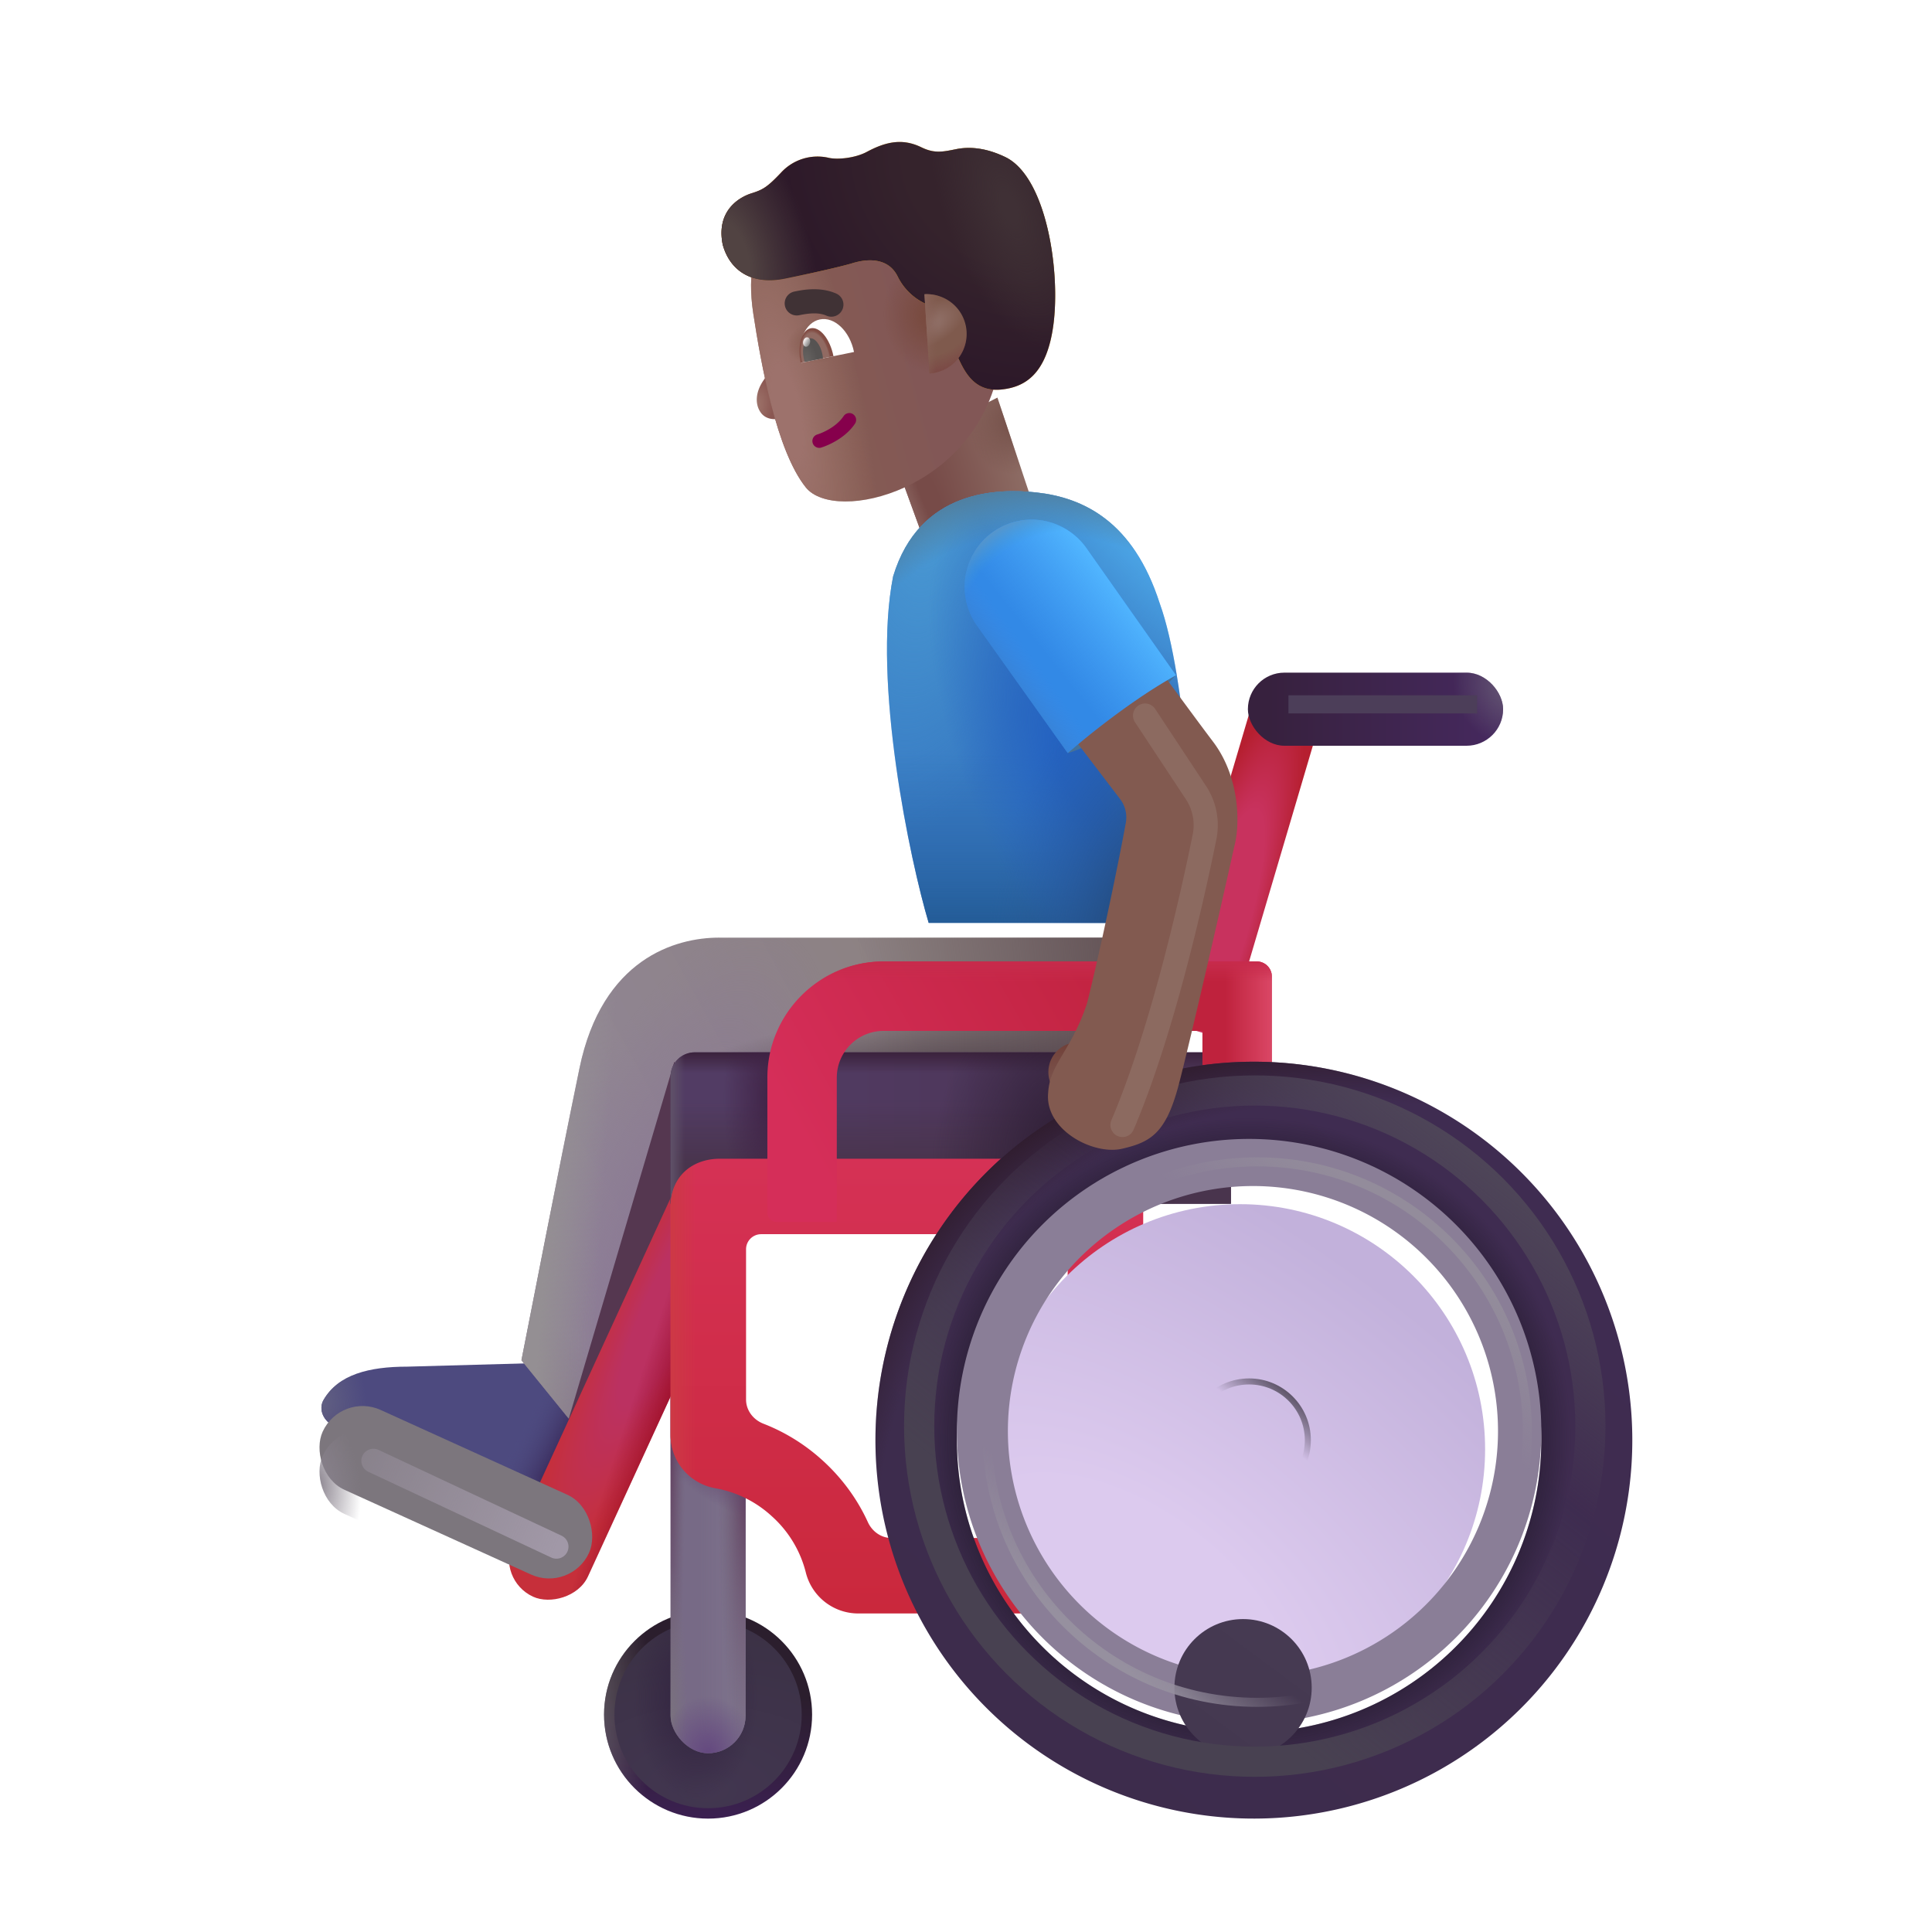 <svg xmlns="http://www.w3.org/2000/svg" fill="none" viewBox="0 0 32 32"><g filter="url(#svg-86cca2d7-f19f-4c8d-9ebf-6e224a699a75-a)"><path fill="#4D4A7F" d="m6.547 22.336 2.094-.058.996.824-.796 1.8-3.499-1.576c-.173-.078-.277-.274-.182-.44.243-.42.749-.55 1.387-.55"/><path fill="url(#svg-73b546c0-31a4-4bde-bf9d-e49471fcf369-b)" d="m6.547 22.336 2.094-.058.996.824-.796 1.8-3.499-1.576c-.173-.078-.277-.274-.182-.44.243-.42.749-.55 1.387-.55"/><path fill="url(#svg-a1a211fe-eb83-4134-8244-d3f6f69aed4a-c)" d="m6.547 22.336 2.094-.058.996.824-.796 1.8-3.499-1.576c-.173-.078-.277-.274-.182-.44.243-.42.749-.55 1.387-.55"/><path fill="url(#svg-fedffe9c-7cd3-4282-a4c0-48d1a15ba265-d)" d="m6.547 22.336 2.094-.058.996.824-.796 1.8-3.499-1.576c-.173-.078-.277-.274-.182-.44.243-.42.749-.55 1.387-.55"/></g><g filter="url(#svg-338977c2-9e6d-4047-9482-81abea5fb9e7-e)"><path fill="url(#svg-3428ffb2-fa97-4488-833a-c3e77b9b29be-f)" d="M11.91 15.281h7.055v3.157h-6.843L9.715 23.61 8.637 22.28c.157-.796.594-3.054.961-4.835.375-1.82 1.594-2.165 2.313-2.165"/><path fill="url(#svg-f52ee0c0-68af-446e-9d4f-01b19b4cac07-g)" d="M11.91 15.281h7.055v3.157h-6.843L9.715 23.61 8.637 22.28c.157-.796.594-3.054.961-4.835.375-1.82 1.594-2.165 2.313-2.165"/><path fill="url(#svg-6b063f99-2324-403d-b721-2e827cd9e685-h)" d="M11.91 15.281h7.055v3.157h-6.843L9.715 23.61 8.637 22.28c.157-.796.594-3.054.961-4.835.375-1.82 1.594-2.165 2.313-2.165"/><path fill="url(#svg-813ad008-9356-4949-bbb6-268047927cf8-i)" d="M11.91 15.281h7.055v3.157h-6.843L9.715 23.61 8.637 22.28c.157-.796.594-3.054.961-4.835.375-1.82 1.594-2.165 2.313-2.165"/><path fill="url(#svg-d58703c1-2c2e-46fa-be25-cbe74903adc0-j)" d="M11.91 15.281h7.055v3.157h-6.843L9.715 23.61 8.637 22.28c.157-.796.594-3.054.961-4.835.375-1.82 1.594-2.165 2.313-2.165"/></g><g filter="url(#svg-e929c556-55ef-434d-a6d2-4f548144b952-k)"><path fill="#553750" d="m9.247 24.086 1.922-6.5 1.032 1.75z"/></g><circle cx="11.728" cy="28.399" r="1.723" fill="url(#svg-0ab2fd6d-5469-4dda-b48b-157f9915b5d9-l)"/><circle cx="11.728" cy="28.399" r="1.723" fill="url(#svg-c56daf09-59e1-467e-9469-9c450e1d3a23-m)"/><g filter="url(#svg-a7ef21eb-1676-4e6b-9fc9-7c07ec5e80c2-n)"><circle cx="11.728" cy="28.399" r="1.551" fill="url(#svg-b71c57a0-7160-4498-a7c9-98a8d12ad964-o)"/><circle cx="11.728" cy="28.399" r="1.551" fill="url(#svg-bbb3e790-e7f9-410d-94c3-3df0e393de92-p)"/></g><rect width="1.242" height="6.695" x="11.107" y="22.344" fill="#776A86" rx=".621"/><rect width="1.242" height="6.695" x="11.107" y="22.344" fill="url(#svg-d2e2a336-797b-4999-8284-5d3ad2201797-q)" rx=".621"/><rect width="1.242" height="6.695" x="11.107" y="22.344" fill="url(#svg-02378bb0-4abf-434c-a437-94f05cee961c-r)" rx=".621"/><rect width="1.242" height="6.695" x="11.107" y="22.344" fill="url(#svg-70b7e839-bce3-4a4a-a89b-8efab31222ac-s)" rx=".621"/><rect width="1.242" height="6.695" x="11.107" y="22.344" fill="url(#svg-be3cf16a-ab9a-497c-8611-67f509426a1a-t)" rx=".621"/><rect width="1.242" height="6.695" x="11.107" y="22.344" fill="url(#svg-4bbf81d8-4bc1-403c-a5e6-85346b0d13ae-u)" rx=".621"/><rect width="1.242" height="6.695" x="11.107" y="22.344" fill="url(#svg-615c8d64-8d0e-478c-8f72-231722e7f6ac-v)" rx=".621"/><rect width="7.832" height="1.372" x="8.206" y="26.16" fill="url(#svg-fd5d46a9-2747-46e9-b797-a0a0c5803f3b-w)" rx=".686" transform="rotate(-65.334 8.206 26.16)"/><rect width="7.832" height="1.372" x="8.206" y="26.16" fill="url(#svg-c04acb17-e772-4082-91ff-dc217dc868af-x)" rx=".686" transform="rotate(-65.334 8.206 26.16)"/><path fill="url(#svg-71051256-0631-40fd-9561-bb245779563a-y)" d="M11.107 17.83c0-.221.179-.4.4-.4h8.881v2.508h-9.281z"/><path fill="url(#svg-3b079378-790b-4ac8-a16f-ab52917bbca8-z)" d="M11.107 17.83c0-.221.179-.4.4-.4h8.881v2.508h-9.281z"/><path fill="url(#svg-792ee48b-a4a5-4b12-9f59-e22edd063b61-A)" d="M11.107 17.83c0-.221.179-.4.4-.4h8.881v2.508h-9.281z"/><path fill="url(#svg-5f057486-7727-44cb-bdd3-fb010c693cb2-B)" d="M11.107 17.83c0-.221.179-.4.4-.4h8.881v2.508h-9.281z"/><path fill="url(#svg-8d9a268e-77c3-40dd-8490-531b5cb2dc93-C)" d="M11.107 17.83c0-.221.179-.4.4-.4h8.881v2.508h-9.281z"/><path fill="url(#svg-21f66ccc-0209-4d13-bcfd-227a18029e8e-D)" d="M11.107 17.83c0-.221.179-.4.4-.4h8.881v2.508h-9.281z"/><g fill-rule="evenodd" clip-rule="evenodd" filter="url(#svg-2ea88673-e9c0-42af-bcca-2924a8f5fc06-E)"><path fill="url(#svg-c514a019-f78c-485e-82ab-fb713e8b8c3a-F)" d="M11.107 19.79c0-.484.337-.798.82-.798h7.008v7.532h-4.726a.895.895 0 0 1-.864-.686 1.86 1.86 0 0 0-.562-.925 1.86 1.86 0 0 0-.928-.462.896.896 0 0 1-.748-.876zm1.5.452a.25.25 0 0 0-.25.25v2.489c0 .18.12.335.288.4.35.136.682.338.977.606.328.297.58.647.752 1.023.07.155.22.264.39.264h2.92v-5.032z"/><path fill="url(#svg-65db1ecc-f94b-40e1-8c6c-2331b1a5d952-G)" d="M11.107 19.79c0-.484.337-.798.82-.798h7.008v7.532h-4.726a.895.895 0 0 1-.864-.686 1.86 1.86 0 0 0-.562-.925 1.86 1.86 0 0 0-.928-.462.896.896 0 0 1-.748-.876zm1.5.452a.25.25 0 0 0-.25.25v2.489c0 .18.12.335.288.4.35.136.682.338.977.606.328.297.58.647.752 1.023.07.155.22.264.39.264h2.92v-5.032z"/></g><path fill="url(#svg-aa095471-9752-4053-be46-6db01f200013-H)" d="m14.77 7.482 1.75-.896.753 2.258-1.77.647z"/><path fill="url(#svg-bb6cb9e3-6870-4f3c-b1c5-1819a63e806e-I)" d="m14.77 7.482 1.75-.896.753 2.258-1.77.647z"/><path fill="url(#svg-85ca371a-4156-4ea2-be9d-d24d5b78f429-J)" d="m14.77 7.482 1.75-.896.753 2.258-1.77.647z"/><path fill="url(#svg-4f349a9b-5218-4c97-ba7d-0211faad03d3-K)" d="M20.736 11.666h1.162v5.449h-1.162z" transform="rotate(16.465 20.736 11.666)"/><g filter="url(#svg-c08a188b-d1bf-4be9-9716-5e4ab38bc983-L)"><rect width="4.847" height="1.452" x="5.644" y="23.453" fill="#7C767D" rx=".726" transform="rotate(24.427 5.644 23.453)"/></g><rect width="4.847" height="1.452" x="5.644" y="23.453" fill="url(#svg-ad99e57d-dd0f-4c5b-b979-cd090f37d45d-M)" rx=".726" transform="rotate(24.427 5.644 23.453)"/><g fill-rule="evenodd" clip-rule="evenodd" filter="url(#svg-1a9c270d-8741-4b98-ba43-5a86d3e68bc1-N)"><path fill="url(#svg-32a9b90f-252e-4181-b1e9-971dce5a6ec6-O)" d="M14.486 17.075a.775.775 0 0 0-.776.775v2.388h-1a.15.15 0 0 1-.15-.15V17.85c0-1.063.862-1.925 1.926-1.925h6.18a.25.25 0 0 1 .25.25v2.75h-1.15v-1.85z"/><path fill="url(#svg-dcf179e2-0917-4325-92d2-066866cc577f-P)" d="M14.486 17.075a.775.775 0 0 0-.776.775v2.388h-1a.15.15 0 0 1-.15-.15V17.85c0-1.063.862-1.925 1.926-1.925h6.18a.25.25 0 0 1 .25.25v2.75h-1.15v-1.85z"/><path fill="url(#svg-76c3ff9a-669c-48ad-bae8-2d0061486fb8-Q)" d="M14.486 17.075a.775.775 0 0 0-.776.775v2.388h-1a.15.15 0 0 1-.15-.15V17.85c0-1.063.862-1.925 1.926-1.925h6.18a.25.25 0 0 1 .25.25v2.75h-1.15v-1.85z"/></g><path fill="url(#svg-1058a857-0d76-46a6-b0d6-8ad9d7f12a8a-R)" fill-rule="evenodd" d="M20.689 30.121a6.268 6.268 0 1 0 0-12.535 6.268 6.268 0 0 0 0 12.535m0-1.427a4.84 4.84 0 1 0 0-9.68 4.84 4.84 0 0 0 0 9.68" clip-rule="evenodd"/><path fill="url(#svg-4b8d5105-2c3a-46f5-a216-d22310b7fb9c-S)" fill-rule="evenodd" d="M20.689 30.121a6.268 6.268 0 1 0 0-12.535 6.268 6.268 0 0 0 0 12.535m0-1.427a4.84 4.84 0 1 0 0-9.68 4.84 4.84 0 0 0 0 9.68" clip-rule="evenodd"/><path fill="url(#svg-1917314f-d8c4-4696-9cb1-23538b89821f-T)" fill-rule="evenodd" d="M20.689 30.121a6.268 6.268 0 1 0 0-12.535 6.268 6.268 0 0 0 0 12.535m0-1.427a4.84 4.84 0 1 0 0-9.68 4.84 4.84 0 0 0 0 9.68" clip-rule="evenodd"/><rect width="4.227" height="1.211" x="20.669" y="11.141" fill="url(#svg-6b275485-6742-47b8-9434-636f48ec43e8-U)" rx=".605"/><rect width="4.227" height="1.211" x="20.669" y="11.141" fill="url(#svg-c3bb74d8-9dcb-4458-bba7-0b9acdf42214-V)" rx=".605"/><g filter="url(#svg-282e605d-5c09-4684-8418-fd332e2226f3-W)"><circle cx="20.689" cy="23.854" r="4.059" fill="url(#svg-9aba7bc0-e6c2-44e5-83b9-cfad4fdc7294-X)"/></g><g filter="url(#svg-ba97f142-fb1b-4d50-8e13-77ef7b140c7b-Y)"><path fill="#8A7E97" fill-rule="evenodd" d="M20.689 28.694a4.84 4.84 0 1 0 0-9.68 4.84 4.84 0 0 0 0 9.68m0-.782a4.059 4.059 0 1 0 0-8.117 4.059 4.059 0 0 0 0 8.117" clip-rule="evenodd"/></g><path fill="#3779C2" d="M15.382 15.286c-.31-1.038-.936-3.994-.589-5.739.438-1.445 1.743-1.46 2.375-1.39.774.085 1.602.476 2.04 1.835.453 1.25.58 4.081.632 5.446h-.875v-.152z"/><path fill="url(#svg-9ddbd520-a809-4beb-b5f0-3d3aaf510861-Z)" d="M15.382 15.286c-.31-1.038-.936-3.994-.589-5.739.438-1.445 1.743-1.46 2.375-1.39.774.085 1.602.476 2.04 1.835.453 1.25.58 4.081.632 5.446h-.875v-.152z"/><path fill="url(#svg-aeb607a4-d5e6-4b3e-8a4b-1a61eed627b2-aa)" d="M15.382 15.286c-.31-1.038-.936-3.994-.589-5.739.438-1.445 1.743-1.46 2.375-1.39.774.085 1.602.476 2.04 1.835.453 1.25.58 4.081.632 5.446h-.875v-.152z"/><path fill="url(#svg-a040e8c0-5815-4d3c-a390-34d12a41333b-ab)" d="M15.382 15.286c-.31-1.038-.936-3.994-.589-5.739.438-1.445 1.743-1.46 2.375-1.39.774.085 1.602.476 2.04 1.835.453 1.25.58 4.081.632 5.446h-.875v-.152z"/><path fill="url(#svg-f96395b9-58b9-4883-84ae-4034347b2848-ac)" d="M15.382 15.286c-.31-1.038-.936-3.994-.589-5.739.438-1.445 1.743-1.46 2.375-1.39.774.085 1.602.476 2.04 1.835.453 1.25.58 4.081.632 5.446h-.875v-.152z"/><path fill="url(#svg-904dc280-0014-4da1-9ddb-0eb40a6c3e61-ad)" d="M15.382 15.286c-.31-1.038-.936-3.994-.589-5.739.438-1.445 1.743-1.46 2.375-1.39.774.085 1.602.476 2.04 1.835.453 1.25.58 4.081.632 5.446h-.875v-.152z"/><path fill="url(#svg-3eda9f83-4a49-4c84-8854-d94c18aacaba-ae)" d="M15.382 15.286c-.31-1.038-.936-3.994-.589-5.739.438-1.445 1.743-1.46 2.375-1.39.774.085 1.602.476 2.04 1.835.453 1.25.58 4.081.632 5.446h-.875v-.152z"/><g filter="url(#svg-05f05904-b3b2-4d44-97af-2325c4917187-af)"><circle cx="20.689" cy="23.854" r="1.137" fill="url(#svg-a30ebb48-8963-4adf-839c-2f9aca83cfa5-ag)"/></g><g filter="url(#svg-ddd4b4c6-8814-45de-945d-9e5b853530b9-ah)"><circle cx="20.689" cy="23.854" r=".973" stroke="url(#svg-f830f71c-2c77-40e0-8796-e3241794bf91-ai)" stroke-width=".1"/></g><g filter="url(#svg-b3a836aa-a244-416f-bc8a-0438c2a55b7e-aj)"><circle cx="20.823" cy="23.72" r="4.476" stroke="url(#svg-a962e8a9-ca48-407b-a641-09e4afda9f59-ak)" stroke-width=".15"/></g><g filter="url(#svg-47139786-914c-4938-8847-a4224b2dc59b-al)"><circle cx="20.783" cy="23.621" r="5.559" stroke="url(#svg-a8159bc2-eafe-4562-a31d-2d489f983c00-am)" stroke-width=".5"/></g><circle cx="17.858" cy="17.756" r=".494" fill="url(#svg-42eee5f8-8ece-4171-a06a-806e847aeb57-an)"/><path fill="#447199" d="M17.689 12.473c.426-.11 1.248-.693 1.789-1.293-.414.044-1.345.377-1.79 1.293"/><g filter="url(#svg-05941acb-b625-4cac-b569-43718fe140c1-ao)"><path fill="#825A50" d="m18.655 13.438-1.026-1.344 1.418-1.133c.204.238.704.941 1.145 1.524.451.595.448 1.382.352 1.734-.232 1.052-.753 3.316-.922 3.953-.211.797-.461.945-.938 1.055s-1.285-.313-1.223-.93c.028-.48.387-.695.645-1.484.218-.872.512-2.274.642-2.99a.5.5 0 0 0-.094-.386"/></g><path fill="#3289E6" d="M16.181 10.36a1.11 1.11 0 1 1 1.814-1.283l1.483 2.107c-.871.48-1.793 1.289-1.793 1.289z"/><path fill="url(#svg-a7e01f8c-c51e-4a58-917a-786f871fa9a6-ap)" d="M16.181 10.36a1.11 1.11 0 1 1 1.814-1.283l1.483 2.107c-.871.48-1.793 1.289-1.793 1.289z"/><path fill="url(#svg-30576a34-e05f-4d68-9285-fb9c342fe35f-aq)" d="M16.181 10.36a1.11 1.11 0 1 1 1.814-1.283l1.483 2.107c-.871.48-1.793 1.289-1.793 1.289z"/><path fill="url(#svg-c492741a-6ee7-4e7c-a278-1ff67e3f664c-ar)" d="M16.181 10.36a1.11 1.11 0 1 1 1.814-1.283l1.483 2.107c-.871.48-1.793 1.289-1.793 1.289z"/><g filter="url(#svg-00bde9dc-da6c-4ee0-b722-1dec3304557b-as)"><path stroke="#4C3E59" stroke-width=".3" d="M21.341 11.666h3.125"/></g><g filter="url(#svg-ba3d909a-5ff8-4ec4-ad11-b878f5556bfc-at)"><path stroke="url(#svg-d63ffdd9-ec8a-4bd1-928e-c55730fe16ec-au)" stroke-linecap="round" stroke-width=".4" d="m6.185 24.196 3.031 1.421"/></g><g filter="url(#svg-1e21e7c3-b519-4c3a-85f7-4208525b49f5-av)"><path stroke="#8C6A60" stroke-linecap="round" stroke-width=".4" d="m18.966 11.852.84 1.272a.98.98 0 0 1 .146.733c-.222 1.099-.717 3.27-1.36 4.776"/></g><path fill="url(#svg-9eb252b8-c103-469f-a03e-b337ca606a6b-aw)" d="M12.653 6.29a.9.9 0 0 0 .146-.45l.159-.033.203.997c-.166.16-.442.196-.56.03-.101-.14-.089-.345.051-.543"/><g filter="url(#svg-3cc53942-1f52-401c-8f46-21022bd18813-ax)"><path fill="url(#svg-66153bfa-fa2e-4fb4-86ad-9ad33f09807a-ay)" d="M12.677 5.396c-.11-.717.05-1.106.138-1.228l3.308-.672.625 2.792c-.385 2.036-2.713 2.593-3.201 1.985-.488-.61-.742-2.047-.87-2.877"/><path fill="url(#svg-eb1e8bdd-23a4-4922-a42b-a10a0ebbfefb-az)" d="M12.677 5.396c-.11-.717.05-1.106.138-1.228l3.308-.672.625 2.792c-.385 2.036-2.713 2.593-3.201 1.985-.488-.61-.742-2.047-.87-2.877"/><path fill="url(#svg-e4a458eb-a849-4096-aeea-51fb0b2a3661-aA)" d="M12.677 5.396c-.11-.717.05-1.106.138-1.228l3.308-.672.625 2.792c-.385 2.036-2.713 2.593-3.201 1.985-.488-.61-.742-2.047-.87-2.877"/><path fill="url(#svg-b70f0fee-b826-4232-bdba-6297f5af4121-aB)" d="M12.677 5.396c-.11-.717.05-1.106.138-1.228l3.308-.672.625 2.792c-.385 2.036-2.713 2.593-3.201 1.985-.488-.61-.742-2.047-.87-2.877"/></g><g filter="url(#svg-9298a95e-214b-4176-bb78-1cfe473b8ae5-aC)"><path fill="url(#svg-bf79d2fb-598f-4d4c-aef4-7415b1b588af-aD)" d="M13.108 4.614c-.582.118-.925-.154-1.037-.56-.118-.582.3-.796.47-.85.189-.06.26-.096.492-.341a.82.82 0 0 1 .789-.25c.144.035.441.007.636-.098.325-.174.596-.225.904-.075.214.104.35.076.572.031.305-.062.591.022.816.13.672.322.914 1.85.8 2.76-.11.871-.504 1.051-.857 1.09-.424.047-.594-.247-.71-.497-.093-.2-.32-.665-.423-.873a.97.97 0 0 1-.591-.5c-.159-.325-.514-.293-.745-.223-.14.043-.534.138-1.116.256"/></g><g filter="url(#svg-0ce35194-3a42-4627-bfbc-7021babbaf7a-aE)"><path fill="url(#svg-8af43179-e49b-4d59-8d29-1c5bee16e95e-aF)" d="M13.108 4.614c-.582.118-.925-.154-1.037-.56-.118-.582.3-.796.47-.85.189-.06.26-.096.492-.341a.82.82 0 0 1 .789-.25c.144.035.441.007.636-.098.325-.174.596-.225.904-.075.214.104.35.076.572.031.305-.062.591.022.816.13.672.322.914 1.85.8 2.76-.11.871-.504 1.051-.857 1.09-.424.047-.594-.247-.71-.497-.093-.2-.32-.665-.423-.873a.97.97 0 0 1-.591-.5c-.159-.325-.514-.293-.745-.223-.14.043-.534.138-1.116.256"/><path fill="url(#svg-6e7de080-895b-4b04-8540-da7e60aa757d-aG)" d="M13.108 4.614c-.582.118-.925-.154-1.037-.56-.118-.582.3-.796.47-.85.189-.06.26-.096.492-.341a.82.82 0 0 1 .789-.25c.144.035.441.007.636-.098.325-.174.596-.225.904-.075.214.104.35.076.572.031.305-.062.591.022.816.13.672.322.914 1.85.8 2.76-.11.871-.504 1.051-.857 1.09-.424.047-.594-.247-.71-.497-.093-.2-.32-.665-.423-.873a.97.97 0 0 1-.591-.5c-.159-.325-.514-.293-.745-.223-.14.043-.534.138-1.116.256"/><path fill="url(#svg-a0481cd2-1212-4760-91a2-45ac6399efe6-aH)" d="M13.108 4.614c-.582.118-.925-.154-1.037-.56-.118-.582.3-.796.47-.85.189-.06.26-.096.492-.341a.82.82 0 0 1 .789-.25c.144.035.441.007.636-.098.325-.174.596-.225.904-.075.214.104.35.076.572.031.305-.062.591.022.816.13.672.322.914 1.85.8 2.76-.11.871-.504 1.051-.857 1.09-.424.047-.594-.247-.71-.497-.093-.2-.32-.665-.423-.873a.97.97 0 0 1-.591-.5c-.159-.325-.514-.293-.745-.223-.14.043-.534.138-1.116.256"/></g><path fill="url(#svg-a52dc9d6-267e-4b22-a00a-3e2f72f97f31-aI)" d="m15.395 6.186-.083-1.312a.657.657 0 0 1 .083 1.312"/><path fill="url(#svg-01866b80-1bf3-47e0-b952-a982711a4f23-aJ)" d="m15.395 6.186-.083-1.312a.657.657 0 0 1 .083 1.312"/><path fill="url(#svg-b595306c-18fa-4839-b3e4-96f9af02d9f1-aK)" d="m15.395 6.186-.083-1.312a.657.657 0 0 1 .083 1.312"/><path fill="#86004C" fill-rule="evenodd" d="M14.13 6.861a.113.113 0 0 1 .031.157c-.169.25-.463.365-.558.395a.113.113 0 1 1-.068-.216c.082-.025.314-.12.439-.306a.113.113 0 0 1 .157-.03" clip-rule="evenodd"/><path fill="#fff" d="m13.269 6.009.876-.179c-.07-.347-.324-.588-.566-.539-.242.05-.38.37-.31.718"/><path fill="url(#svg-aed5324b-0d00-4efd-ac3c-c259361dcdf5-aL)" d="m13.805 5.899-.001-.004c-.058-.283-.226-.488-.376-.458s-.224.285-.167.569l.001.003z"/><path fill="url(#svg-d9717add-1620-41ca-967d-badc2132ae20-aM)" d="m13.632 5.934-.01-.064c-.033-.165-.13-.284-.215-.266-.086.017-.129.165-.095.329l.016.063z"/><ellipse cx="13.36" cy="5.665" fill="url(#svg-3befc5ab-715b-4503-abd5-5c197eae991f-aN)" rx=".058" ry=".079" transform="rotate(13.114 13.36 5.665)"/><g filter="url(#svg-7717e604-7a29-4898-a636-1722622c5344-aO)"><path fill="#403235" fill-rule="evenodd" d="M13.788 5.128c-.143-.064-.328-.032-.451-.007a.2.2 0 0 1-.08-.392l.01-.002c.113-.023.415-.085.685.036a.2.2 0 1 1-.164.365" clip-rule="evenodd"/></g><defs><radialGradient id="svg-fedffe9c-7cd3-4282-a4c0-48d1a15ba265-d" cx="0" cy="0" r="1" gradientTransform="matrix(.74 -.048 .083 1.271 5.124 22.922)" gradientUnits="userSpaceOnUse"><stop stop-color="#615F82"/><stop offset="1" stop-color="#615F82" stop-opacity="0"/></radialGradient><radialGradient id="svg-f52ee0c0-68af-446e-9d4f-01b19b4cac07-g" cx="0" cy="0" r="1" gradientTransform="rotate(109.319 -1.8 14.158)scale(5.762 2.259)" gradientUnits="userSpaceOnUse"><stop stop-color="#8A7794"/><stop offset="1" stop-color="#8A7794" stop-opacity="0"/></radialGradient><radialGradient id="svg-6b063f99-2324-403d-b721-2e827cd9e685-h" cx="0" cy="0" r="1" gradientTransform="matrix(7.5 0 0 12.156 10.997 17.04)" gradientUnits="userSpaceOnUse"><stop offset=".45" stop-color="#655558" stop-opacity="0"/><stop offset="1" stop-color="#655558"/></radialGradient><radialGradient id="svg-813ad008-9356-4949-bbb6-268047927cf8-i" cx="0" cy="0" r="1" gradientTransform="matrix(0 -1.469 5.125 0 16.06 18.008)" gradientUnits="userSpaceOnUse"><stop offset=".213" stop-color="#4B3D47"/><stop offset="1" stop-color="#4B3D47" stop-opacity="0"/></radialGradient><radialGradient id="svg-c56daf09-59e1-467e-9469-9c450e1d3a23-m" cx="0" cy="0" r="1" gradientTransform="matrix(1.484 0 0 3.641 9.31 28.399)" gradientUnits="userSpaceOnUse"><stop stop-color="#79747B"/><stop offset="1" stop-color="#79747B" stop-opacity="0"/></radialGradient><radialGradient id="svg-b71c57a0-7160-4498-a7c9-98a8d12ad964-o" cx="0" cy="0" r="1" gradientTransform="matrix(0 -2.803 4.8 0 11.728 29.65)" gradientUnits="userSpaceOnUse"><stop stop-color="#423650"/><stop offset="1" stop-color="#3B3145"/></radialGradient><radialGradient id="svg-bbb3e790-e7f9-410d-94c3-3df0e393de92-p" cx="0" cy="0" r="1" gradientTransform="matrix(0 -1.719 1.031 0 11.529 28.102)" gradientUnits="userSpaceOnUse"><stop stop-color="#31223F"/><stop offset="1" stop-color="#31223F" stop-opacity="0"/></radialGradient><radialGradient id="svg-02378bb0-4abf-434c-a437-94f05cee961c-r" cx="0" cy="0" r="1" gradientTransform="matrix(0 5.113 -.466 0 12.349 24.188)" gradientUnits="userSpaceOnUse"><stop stop-color="#5F3B5C"/><stop offset="1" stop-color="#6E5C72" stop-opacity="0"/></radialGradient><radialGradient id="svg-70b7e839-bce3-4a4a-a89b-8efab31222ac-s" cx="0" cy="0" r="1" gradientTransform="matrix(0 5.926 -.246 0 11.107 23.374)" gradientUnits="userSpaceOnUse"><stop stop-color="#5F3B5C"/><stop offset="1" stop-color="#6E5C72" stop-opacity="0"/></radialGradient><radialGradient id="svg-be3cf16a-ab9a-497c-8611-67f509426a1a-t" cx="0" cy="0" r="1" gradientTransform="matrix(0 -2.692 .276 0 11.107 28.55)" gradientUnits="userSpaceOnUse"><stop stop-color="#7A727F"/><stop offset="1" stop-color="#7A727F" stop-opacity="0"/></radialGradient><radialGradient id="svg-4bbf81d8-4bc1-403c-a5e6-85346b0d13ae-u" cx="0" cy="0" r="1" gradientTransform="matrix(0 -.949 .805 0 11.728 29.04)" gradientUnits="userSpaceOnUse"><stop stop-color="#64487F"/><stop offset="1" stop-color="#64487F" stop-opacity="0"/></radialGradient><radialGradient id="svg-615c8d64-8d0e-478c-8f72-231722e7f6ac-v" cx="0" cy="0" r="1" gradientTransform="rotate(38.089 -28.898 29.322)scale(1.469 .766)" gradientUnits="userSpaceOnUse"><stop offset=".167" stop-color="#654970"/><stop offset="1" stop-color="#654970" stop-opacity="0"/></radialGradient><radialGradient id="svg-fd5d46a9-2747-46e9-b797-a0a0c5803f3b-w" cx="0" cy="0" r="1" gradientTransform="matrix(-5.015 -.138 .028 -1.02 13.906 26.94)" gradientUnits="userSpaceOnUse"><stop offset=".435" stop-color="#BB3161"/><stop offset="1" stop-color="#C62F3A"/></radialGradient><radialGradient id="svg-8d9a268e-77c3-40dd-8490-531b5cb2dc93-C" cx="0" cy="0" r="1" gradientTransform="matrix(-2.078 -.422 .602 -2.963 17.591 18.977)" gradientUnits="userSpaceOnUse"><stop stop-color="#2F1F36"/><stop offset="1" stop-color="#2F1F36" stop-opacity="0"/></radialGradient><radialGradient id="svg-21f66ccc-0209-4d13-bcfd-227a18029e8e-D" cx="0" cy="0" r="1" gradientTransform="matrix(-.828 0 0 -2.43 12.81 18.195)" gradientUnits="userSpaceOnUse"><stop stop-color="#3F2245"/><stop offset="1" stop-color="#3F2245" stop-opacity="0"/></radialGradient><radialGradient id="svg-aa095471-9752-4053-be46-6db01f200013-H" cx="0" cy="0" r="1" gradientTransform="matrix(1.731 -.301 .927 5.324 15.358 8.834)" gradientUnits="userSpaceOnUse"><stop offset=".194" stop-color="#774B48"/><stop offset="1" stop-color="#8D6C64"/></radialGradient><radialGradient id="svg-bb6cb9e3-6870-4f3c-b1c5-1819a63e806e-I" cx="0" cy="0" r="1" gradientTransform="matrix(-.088 .882 -.751 -.075 16.788 6.97)" gradientUnits="userSpaceOnUse"><stop stop-color="#744F48"/><stop offset="1" stop-color="#744F48" stop-opacity="0"/></radialGradient><radialGradient id="svg-4f349a9b-5218-4c97-ba7d-0211faad03d3-K" cx="0" cy="0" r="1" gradientTransform="matrix(.068 -4.124 .847 .014 21.263 15.614)" gradientUnits="userSpaceOnUse"><stop offset=".553" stop-color="#C8325E"/><stop offset="1" stop-color="#B61F30"/></radialGradient><radialGradient id="svg-ad99e57d-dd0f-4c5b-b979-cd090f37d45d-M" cx="0" cy="0" r="1" gradientTransform="rotate(-33.269 44.072 2.706)scale(.712 1.284)" gradientUnits="userSpaceOnUse"><stop stop-color="#89828D"/><stop offset="1" stop-color="#89828D" stop-opacity="0"/></radialGradient><radialGradient id="svg-4b8d5105-2c3a-46f5-a216-d22310b7fb9c-S" cx="0" cy="0" r="1" gradientTransform="rotate(90 -1.582 22.271)scale(5.342)" gradientUnits="userSpaceOnUse"><stop offset=".754" stop-color="#1B1423"/><stop offset="1" stop-color="#1B1423" stop-opacity="0"/></radialGradient><radialGradient id="svg-1917314f-d8c4-4696-9cb1-23538b89821f-T" cx="0" cy="0" r="1" gradientTransform="rotate(-137.525 18.01 9.371)scale(12.541 9.738)" gradientUnits="userSpaceOnUse"><stop offset=".921" stop-color="#301D2F" stop-opacity="0"/><stop offset="1" stop-color="#301D2F"/></radialGradient><radialGradient id="svg-c3bb74d8-9dcb-4458-bba7-0b9acdf42214-V" cx="0" cy="0" r="1" gradientTransform="rotate(155.341 11.274 8.411)scale(.946 1.04)" gradientUnits="userSpaceOnUse"><stop stop-color="#675A75"/><stop offset="1" stop-color="#675A75" stop-opacity="0"/></radialGradient><radialGradient id="svg-9aba7bc0-e6c2-44e5-83b9-cfad4fdc7294-X" cx="0" cy="0" r="1" gradientTransform="matrix(4.094 -5.531 9.864 7.3 18.841 26.633)" gradientUnits="userSpaceOnUse"><stop offset=".246" stop-color="#DCCAEE"/><stop offset="1" stop-color="#C2B1DB"/></radialGradient><radialGradient id="svg-9ddbd520-a809-4beb-b5f0-3d3aaf510861-Z" cx="0" cy="0" r="1" gradientTransform="matrix(-.741 5.762 -2.397 -.308 15.433 8.135)" gradientUnits="userSpaceOnUse"><stop stop-color="#4B9CD5"/><stop offset="1" stop-color="#4B9CD5" stop-opacity="0"/></radialGradient><radialGradient id="svg-a040e8c0-5815-4d3c-a390-34d12a41333b-ab" cx="0" cy="0" r="1" gradientTransform="matrix(1.916 4.389 -1.674 .731 17.924 12.933)" gradientUnits="userSpaceOnUse"><stop offset=".148" stop-color="#2462C1"/><stop offset="1" stop-color="#2462C1" stop-opacity="0"/></radialGradient><radialGradient id="svg-f96395b9-58b9-4883-84ae-4034347b2848-ac" cx="0" cy="0" r="1" gradientTransform="matrix(-1.609 1.609 -4.297 -4.297 19.285 8.664)" gradientUnits="userSpaceOnUse"><stop stop-color="#53B5F3"/><stop offset="1" stop-color="#53B5F3" stop-opacity="0"/></radialGradient><radialGradient id="svg-904dc280-0014-4da1-9ddb-0eb40a6c3e61-ad" cx="0" cy="0" r="1" gradientTransform="matrix(-2.525 -.379 .693 -4.625 18.921 15.438)" gradientUnits="userSpaceOnUse"><stop stop-color="#21436F"/><stop offset="1" stop-color="#2E61A0" stop-opacity="0"/></radialGradient><radialGradient id="svg-3eda9f83-4a49-4c84-8854-d94c18aacaba-ae" cx="0" cy="0" r="1" gradientTransform="matrix(-2.406 -7.303 5.149 -1.696 18.239 15.438)" gradientUnits="userSpaceOnUse"><stop offset=".883" stop-color="#517C98" stop-opacity="0"/><stop offset="1" stop-color="#517C98"/></radialGradient><radialGradient id="svg-42eee5f8-8ece-4171-a06a-806e847aeb57-an" cx="0" cy="0" r="1" gradientTransform="rotate(-73.593 20.77 -2.73)scale(.733)" gradientUnits="userSpaceOnUse"><stop stop-color="#7C554F"/><stop offset="1" stop-color="#703F37"/></radialGradient><radialGradient id="svg-c492741a-6ee7-4e7c-a278-1ff67e3f664c-ar" cx="0" cy="0" r="1" gradientTransform="matrix(-2.016 -2.969 2.354 -1.598 18.428 11.754)" gradientUnits="userSpaceOnUse"><stop offset=".88" stop-color="#4098D6" stop-opacity="0"/><stop offset="1" stop-color="#5D95C4"/></radialGradient><radialGradient id="svg-9eb252b8-c103-469f-a03e-b337ca606a6b-aw" cx="0" cy="0" r="1" gradientTransform="matrix(.469 .143 -.201 .662 12.473 6.73)" gradientUnits="userSpaceOnUse"><stop offset=".101" stop-color="#9E746B"/><stop offset=".684" stop-color="#8A5752"/></radialGradient><radialGradient id="svg-eb1e8bdd-23a4-4922-a42b-a10a0ebbfefb-az" cx="0" cy="0" r="1" gradientTransform="rotate(171.683 7.598 3.29)scale(.764 .932)" gradientUnits="userSpaceOnUse"><stop offset=".156" stop-color="#794B40"/><stop offset="1" stop-color="#794B40" stop-opacity="0"/></radialGradient><radialGradient id="svg-e4a458eb-a849-4096-aeea-51fb0b2a3661-aA" cx="0" cy="0" r="1" gradientTransform="rotate(-101.496 9.488 -1.898)scale(4.691 1.272)" gradientUnits="userSpaceOnUse"><stop offset=".163" stop-color="#9D726C"/><stop offset="1" stop-color="#9A7468" stop-opacity="0"/></radialGradient><radialGradient id="svg-b70f0fee-b826-4232-bdba-6297f5af4121-aB" cx="0" cy="0" r="1" gradientTransform="matrix(.07 .346 -.54 .11 13.767 5.862)" gradientUnits="userSpaceOnUse"><stop offset=".155" stop-color="#845A4E"/><stop offset="1" stop-color="#845A4E" stop-opacity="0"/></radialGradient><radialGradient id="svg-bf79d2fb-598f-4d4c-aef4-7415b1b588af-aD" cx="0" cy="0" r="1" gradientTransform="rotate(126.231 7.69 5.627)scale(4.201 4.764)" gradientUnits="userSpaceOnUse"><stop offset=".363" stop-color="#FFBC2B"/><stop offset="1" stop-color="#FFA629"/></radialGradient><radialGradient id="svg-8af43179-e49b-4d59-8d29-1c5bee16e95e-aF" cx="0" cy="0" r="1" gradientTransform="rotate(126.231 7.69 5.627)scale(4.201 4.764)" gradientUnits="userSpaceOnUse"><stop offset=".363" stop-color="#35232C"/><stop offset="1" stop-color="#2A1528"/></radialGradient><radialGradient id="svg-6e7de080-895b-4b04-8540-da7e60aa757d-aG" cx="0" cy="0" r="1" gradientTransform="rotate(70.138 5.961 13.693)scale(2.452 1.083)" gradientUnits="userSpaceOnUse"><stop offset=".106" stop-color="#3F3035"/><stop offset="1" stop-color="#3F3035" stop-opacity="0"/></radialGradient><radialGradient id="svg-a0481cd2-1212-4760-91a2-45ac6399efe6-aH" cx="0" cy="0" r="1" gradientTransform="matrix(1.312 -.353 .694 2.575 12.19 4.25)" gradientUnits="userSpaceOnUse"><stop offset=".218" stop-color="#514342"/><stop offset="1" stop-color="#514342" stop-opacity="0"/></radialGradient><radialGradient id="svg-a52dc9d6-267e-4b22-a00a-3e2f72f97f31-aI" cx="0" cy="0" r="1" gradientTransform="matrix(.606 -.318 .155 .296 15.372 5.384)" gradientUnits="userSpaceOnUse"><stop offset=".17" stop-color="#917169"/><stop offset="1" stop-color="#7F5A4D"/></radialGradient><radialGradient id="svg-01866b80-1bf3-47e0-b952-a982711a4f23-aJ" cx="0" cy="0" r="1" gradientTransform="rotate(67.662 3.859 14.004)scale(1.086 1.132)" gradientUnits="userSpaceOnUse"><stop offset=".716" stop-color="#7B4845" stop-opacity="0"/><stop offset="1" stop-color="#7B4845"/></radialGradient><radialGradient id="svg-aed5324b-0d00-4efd-ac3c-c259361dcdf5-aL" cx="0" cy="0" r="1" gradientTransform="matrix(.242 -.049 .096 .47 13.51 5.939)" gradientUnits="userSpaceOnUse"><stop offset=".895" stop-color="#916A62"/><stop offset="1" stop-color="#824D44"/></radialGradient><radialGradient id="svg-d9717add-1620-41ca-967d-badc2132ae20-aM" cx="0" cy="0" r="1" gradientTransform="matrix(.221 -.045 .097 .479 13.366 5.988)" gradientUnits="userSpaceOnUse"><stop stop-color="#666361"/><stop offset=".813" stop-color="#565352"/></radialGradient><linearGradient id="svg-73b546c0-31a4-4bde-bf9d-e49471fcf369-b" x1="9.114" x2="8.197" y1="24.354" y2="23.872" gradientUnits="userSpaceOnUse"><stop offset=".209" stop-color="#342252"/><stop offset="1" stop-color="#4E4B80" stop-opacity="0"/></linearGradient><linearGradient id="svg-a1a211fe-eb83-4134-8244-d3f6f69aed4a-c" x1="7.875" x2="8.165" y1="24.692" y2="23.936" gradientUnits="userSpaceOnUse"><stop offset=".122" stop-color="#332156"/><stop offset="1" stop-color="#4E4B80" stop-opacity="0"/></linearGradient><linearGradient id="svg-3428ffb2-fa97-4488-833a-c3e77b9b29be-f" x1="9.904" x2="16.06" y1="20.602" y2="17.227" gradientUnits="userSpaceOnUse"><stop stop-color="#918697"/><stop offset="1" stop-color="#8C8181"/></linearGradient><linearGradient id="svg-d58703c1-2c2e-46fa-be25-cbe74903adc0-j" x1="9.06" x2="9.966" y1="19.852" y2="19.914" gradientUnits="userSpaceOnUse"><stop stop-color="#948F93"/><stop offset="1" stop-color="#948F93" stop-opacity="0"/></linearGradient><linearGradient id="svg-0ab2fd6d-5469-4dda-b48b-157f9915b5d9-l" x1="11.919" x2="11.919" y1="30.242" y2="26.676" gradientUnits="userSpaceOnUse"><stop stop-color="#3C2053"/><stop offset=".596" stop-color="#2B1E2D"/></linearGradient><linearGradient id="svg-d2e2a336-797b-4999-8284-5d3ad2201797-q" x1="12.349" x2="11.612" y1="26.776" y2="26.776" gradientUnits="userSpaceOnUse"><stop stop-color="#7F758D"/><stop offset="1" stop-color="#7F758D" stop-opacity="0"/></linearGradient><linearGradient id="svg-c04acb17-e772-4082-91ff-dc217dc868af-x" x1="11.901" x2="11.813" y1="27.741" y2="26.988" gradientUnits="userSpaceOnUse"><stop stop-color="#980A27"/><stop offset="1" stop-color="#980A27" stop-opacity="0"/></linearGradient><linearGradient id="svg-71051256-0631-40fd-9561-bb245779563a-y" x1="12.351" x2="17.259" y1="18.5" y2="18.5" gradientUnits="userSpaceOnUse"><stop stop-color="#523C64"/><stop offset="1" stop-color="#4D3659"/></linearGradient><linearGradient id="svg-3b079378-790b-4ac8-a16f-ab52917bbca8-z" x1="15.747" x2="15.747" y1="17.43" y2="17.774" gradientUnits="userSpaceOnUse"><stop stop-color="#3B223C"/><stop offset="1" stop-color="#3B223C" stop-opacity="0"/></linearGradient><linearGradient id="svg-792ee48b-a4a5-4b12-9f59-e22edd063b61-A" x1="14.826" x2="14.826" y1="19.274" y2="18.227" gradientUnits="userSpaceOnUse"><stop stop-color="#49344D"/><stop offset="1" stop-color="#49344D" stop-opacity="0"/></linearGradient><linearGradient id="svg-5f057486-7727-44cb-bdd3-fb010c693cb2-B" x1="11.107" x2="11.341" y1="19.039" y2="19.039" gradientUnits="userSpaceOnUse"><stop stop-color="#5F5168"/><stop offset="1" stop-color="#5F5168" stop-opacity="0"/></linearGradient><linearGradient id="svg-c514a019-f78c-485e-82ab-fb713e8b8c3a-F" x1="15.021" x2="15.021" y1="18.992" y2="26.524" gradientUnits="userSpaceOnUse"><stop stop-color="#D53155"/><stop offset="1" stop-color="#CA283C"/></linearGradient><linearGradient id="svg-65db1ecc-f94b-40e1-8c6c-2331b1a5d952-G" x1="11.107" x2="11.529" y1="21.287" y2="21.287" gradientUnits="userSpaceOnUse"><stop stop-color="#CD3945"/><stop offset="1" stop-color="#CD3945" stop-opacity="0"/></linearGradient><linearGradient id="svg-85ca371a-4156-4ea2-be9d-d24d5b78f429-J" x1="15.379" x2="15.597" y1="9.164" y2="9.078" gradientUnits="userSpaceOnUse"><stop stop-color="#865F5B"/><stop offset="1" stop-color="#865F5B" stop-opacity="0"/></linearGradient><linearGradient id="svg-32a9b90f-252e-4181-b1e9-971dce5a6ec6-O" x1="13.357" x2="19.091" y1="19.258" y2="16.008" gradientUnits="userSpaceOnUse"><stop stop-color="#D52E59"/><stop offset="1" stop-color="#BF223D"/></linearGradient><linearGradient id="svg-dcf179e2-0917-4325-92d2-066866cc577f-P" x1="21.17" x2="20.147" y1="17.385" y2="17.385" gradientUnits="userSpaceOnUse"><stop stop-color="#E35373"/><stop offset="1" stop-color="#E35373" stop-opacity="0"/></linearGradient><linearGradient id="svg-76c3ff9a-669c-48ad-bae8-2d0061486fb8-Q" x1="16.738" x2="16.738" y1="15.925" y2="16.258" gradientUnits="userSpaceOnUse"><stop stop-color="#C72B4C"/><stop offset="1" stop-color="#C72B4C" stop-opacity="0"/></linearGradient><linearGradient id="svg-1058a857-0d76-46a6-b0d6-8ad9d7f12a8a-R" x1="24.529" x2="16.435" y1="19.477" y2="28.539" gradientUnits="userSpaceOnUse"><stop stop-color="#3F2C51"/><stop offset="1" stop-color="#3D2C4C"/></linearGradient><linearGradient id="svg-6b275485-6742-47b8-9434-636f48ec43e8-U" x1="21.013" x2="24.896" y1="11.883" y2="11.883" gradientUnits="userSpaceOnUse"><stop stop-color="#37213E"/><stop offset="1" stop-color="#46295F"/></linearGradient><linearGradient id="svg-aeb607a4-d5e6-4b3e-8a4b-1a61eed627b2-aa" x1="15.776" x2="15.776" y1="15.438" y2="12.435" gradientUnits="userSpaceOnUse"><stop stop-color="#225993"/><stop offset="1" stop-color="#2E6CB2" stop-opacity="0"/></linearGradient><linearGradient id="svg-a30ebb48-8963-4adf-839c-2f9aca83cfa5-ag" x1="21.497" x2="20.013" y1="22.992" y2="24.99" gradientUnits="userSpaceOnUse"><stop stop-color="#463A52"/><stop offset="1" stop-color="#443850"/></linearGradient><linearGradient id="svg-f830f71c-2c77-40e0-8796-e3241794bf91-ai" x1="21.662" x2="20.279" y1="22.828" y2="24.555" gradientUnits="userSpaceOnUse"><stop offset=".139" stop-color="#524A5B"/><stop offset=".488" stop-color="#524A5B" stop-opacity="0"/></linearGradient><linearGradient id="svg-a962e8a9-ca48-407b-a641-09e4afda9f59-ak" x1="24.294" x2="18.169" y1="20.289" y2="27.93" gradientUnits="userSpaceOnUse"><stop offset=".066" stop-color="#938C9B"/><stop offset=".257" stop-color="#938C9B" stop-opacity="0"/><stop offset=".803" stop-color="#938C9B" stop-opacity="0"/><stop offset=".945" stop-color="#96909F"/></linearGradient><linearGradient id="svg-a8159bc2-eafe-4562-a31d-2d489f983c00-am" x1="24.498" x2="17.123" y1="19.215" y2="28.528" gradientUnits="userSpaceOnUse"><stop stop-color="#4E4558"/><stop offset=".294" stop-color="#4E4558" stop-opacity="0"/><stop offset=".801" stop-color="#484151"/></linearGradient><linearGradient id="svg-a7e01f8c-c51e-4a58-917a-786f871fa9a6-ap" x1="16.584" x2="17.131" y1="11.321" y2="10.926" gradientUnits="userSpaceOnUse"><stop stop-color="#377ECC"/><stop offset="1" stop-color="#3E87E1" stop-opacity="0"/></linearGradient><linearGradient id="svg-30576a34-e05f-4d68-9285-fb9c342fe35f-aq" x1="18.875" x2="17.604" y1="10.189" y2="11.203" gradientUnits="userSpaceOnUse"><stop stop-color="#51B6FF"/><stop offset="1" stop-color="#4BAAFC" stop-opacity="0"/></linearGradient><linearGradient id="svg-d63ffdd9-ec8a-4bd1-928e-c55730fe16ec-au" x1="9.216" x2="4.169" y1="25.617" y2="23.383" gradientUnits="userSpaceOnUse"><stop stop-color="#A198A7"/><stop offset="1" stop-color="#A198A7" stop-opacity="0"/></linearGradient><linearGradient id="svg-66153bfa-fa2e-4fb4-86ad-9ad33f09807a-ay" x1="15.449" x2="12.943" y1="6.162" y2="6.83" gradientUnits="userSpaceOnUse"><stop stop-color="#825756"/><stop offset="1" stop-color="#875D51"/></linearGradient><linearGradient id="svg-b595306c-18fa-4839-b3e4-96f9af02d9f1-aK" x1="15.288" x2="15.551" y1="5.434" y2="5.452" gradientUnits="userSpaceOnUse"><stop stop-color="#8A655B"/><stop offset="1" stop-color="#825C51" stop-opacity="0"/></linearGradient><linearGradient id="svg-3befc5ab-715b-4503-abd5-5c197eae991f-aN" x1="13.296" x2="13.463" y1="5.631" y2="5.685" gradientUnits="userSpaceOnUse"><stop stop-color="#fff"/><stop offset="1" stop-color="#fff" stop-opacity="0"/></linearGradient><filter id="svg-86cca2d7-f19f-4c8d-9ebf-6e224a699a75-a" width="4.713" height="2.925" x="5.124" y="22.277" color-interpolation-filters="sRGB" filterUnits="userSpaceOnUse"><feFlood flood-opacity="0" result="BackgroundImageFix"/><feBlend in="SourceGraphic" in2="BackgroundImageFix" result="shape"/><feColorMatrix in="SourceAlpha" result="hardAlpha" values="0 0 0 0 0 0 0 0 0 0 0 0 0 0 0 0 0 0 127 0"/><feOffset dx=".2" dy=".3"/><feGaussianBlur stdDeviation=".25"/><feComposite in2="hardAlpha" k2="-1" k3="1" operator="arithmetic"/><feColorMatrix values="0 0 0 0 0.278 0 0 0 0 0.278 0 0 0 0 0.431 0 0 0 1 0"/><feBlend in2="shape" result="effect1_innerShadow_4002_467"/></filter><filter id="svg-338977c2-9e6d-4047-9482-81abea5fb9e7-e" width="10.328" height="8.578" x="8.637" y="15.281" color-interpolation-filters="sRGB" filterUnits="userSpaceOnUse"><feFlood flood-opacity="0" result="BackgroundImageFix"/><feBlend in="SourceGraphic" in2="BackgroundImageFix" result="shape"/><feColorMatrix in="SourceAlpha" result="hardAlpha" values="0 0 0 0 0 0 0 0 0 0 0 0 0 0 0 0 0 0 127 0"/><feOffset dy=".25"/><feGaussianBlur stdDeviation=".25"/><feComposite in2="hardAlpha" k2="-1" k3="1" operator="arithmetic"/><feColorMatrix values="0 0 0 0 0.514 0 0 0 0 0.502 0 0 0 0 0.506 0 0 0 1 0"/><feBlend in2="shape" result="effect1_innerShadow_4002_467"/></filter><filter id="svg-e929c556-55ef-434d-a6d2-4f548144b952-k" width="3.953" height="7.5" x="8.747" y="17.086" color-interpolation-filters="sRGB" filterUnits="userSpaceOnUse"><feFlood flood-opacity="0" result="BackgroundImageFix"/><feBlend in="SourceGraphic" in2="BackgroundImageFix" result="shape"/><feGaussianBlur result="effect1_foregroundBlur_4002_467" stdDeviation=".25"/></filter><filter id="svg-a7ef21eb-1676-4e6b-9fc9-7c07ec5e80c2-n" width="3.602" height="3.602" x="9.927" y="26.598" color-interpolation-filters="sRGB" filterUnits="userSpaceOnUse"><feFlood flood-opacity="0" result="BackgroundImageFix"/><feBlend in="SourceGraphic" in2="BackgroundImageFix" result="shape"/><feGaussianBlur result="effect1_foregroundBlur_4002_467" stdDeviation=".125"/></filter><filter id="svg-2ea88673-e9c0-42af-bcca-2924a8f5fc06-E" width="7.828" height="7.731" x="11.107" y="18.992" color-interpolation-filters="sRGB" filterUnits="userSpaceOnUse"><feFlood flood-opacity="0" result="BackgroundImageFix"/><feBlend in="SourceGraphic" in2="BackgroundImageFix" result="shape"/><feColorMatrix in="SourceAlpha" result="hardAlpha" values="0 0 0 0 0 0 0 0 0 0 0 0 0 0 0 0 0 0 127 0"/><feOffset dy=".2"/><feGaussianBlur stdDeviation=".15"/><feComposite in2="hardAlpha" k2="-1" k3="1" operator="arithmetic"/><feColorMatrix values="0 0 0 0 0.71 0 0 0 0 0.075 0 0 0 0 0.204 0 0 0 1 0"/><feBlend in2="shape" result="effect1_innerShadow_4002_467"/></filter><filter id="svg-c08a188b-d1bf-4be9-9716-5e4ab38bc983-L" width="4.543" height="3.256" x="5.279" y="23.288" color-interpolation-filters="sRGB" filterUnits="userSpaceOnUse"><feFlood flood-opacity="0" result="BackgroundImageFix"/><feBlend in="SourceGraphic" in2="BackgroundImageFix" result="shape"/><feColorMatrix in="SourceAlpha" result="hardAlpha" values="0 0 0 0 0 0 0 0 0 0 0 0 0 0 0 0 0 0 127 0"/><feOffset dy="-.4"/><feGaussianBlur stdDeviation=".375"/><feComposite in2="hardAlpha" k2="-1" k3="1" operator="arithmetic"/><feColorMatrix values="0 0 0 0 0.51 0 0 0 0 0.361 0 0 0 0 0.631 0 0 0 1 0"/><feBlend in2="shape" result="effect1_innerShadow_4002_467"/></filter><filter id="svg-1a9c270d-8741-4b98-ba43-5a86d3e68bc1-N" width="8.506" height="4.313" x="12.56" y="15.925" color-interpolation-filters="sRGB" filterUnits="userSpaceOnUse"><feFlood flood-opacity="0" result="BackgroundImageFix"/><feBlend in="SourceGraphic" in2="BackgroundImageFix" result="shape"/><feColorMatrix in="SourceAlpha" result="hardAlpha" values="0 0 0 0 0 0 0 0 0 0 0 0 0 0 0 0 0 0 127 0"/><feOffset dx=".15"/><feGaussianBlur stdDeviation=".075"/><feComposite in2="hardAlpha" k2="-1" k3="1" operator="arithmetic"/><feColorMatrix values="0 0 0 0 0.804 0 0 0 0 0.271 0 0 0 0 0.361 0 0 0 1 0"/><feBlend in2="shape" result="effect1_innerShadow_4002_467"/></filter><filter id="svg-282e605d-5c09-4684-8418-fd332e2226f3-W" width="8.267" height="8.267" x="16.48" y="19.795" color-interpolation-filters="sRGB" filterUnits="userSpaceOnUse"><feFlood flood-opacity="0" result="BackgroundImageFix"/><feBlend in="SourceGraphic" in2="BackgroundImageFix" result="shape"/><feColorMatrix in="SourceAlpha" result="hardAlpha" values="0 0 0 0 0 0 0 0 0 0 0 0 0 0 0 0 0 0 127 0"/><feOffset dx="-.15" dy=".15"/><feGaussianBlur stdDeviation=".3"/><feComposite in2="hardAlpha" k2="-1" k3="1" operator="arithmetic"/><feColorMatrix values="0 0 0 0 0.698 0 0 0 0 0.612 0 0 0 0 0.808 0 0 0 1 0"/><feBlend in2="shape" result="effect1_innerShadow_4002_467"/></filter><filter id="svg-ba97f142-fb1b-4d50-8e13-77ef7b140c7b-Y" width="9.68" height="9.83" x="15.849" y="18.864" color-interpolation-filters="sRGB" filterUnits="userSpaceOnUse"><feFlood flood-opacity="0" result="BackgroundImageFix"/><feBlend in="SourceGraphic" in2="BackgroundImageFix" result="shape"/><feColorMatrix in="SourceAlpha" result="hardAlpha" values="0 0 0 0 0 0 0 0 0 0 0 0 0 0 0 0 0 0 127 0"/><feOffset dy="-.15"/><feGaussianBlur stdDeviation=".15"/><feComposite in2="hardAlpha" k2="-1" k3="1" operator="arithmetic"/><feColorMatrix values="0 0 0 0 0.478 0 0 0 0 0.4 0 0 0 0 0.561 0 0 0 1 0"/><feBlend in2="shape" result="effect1_innerShadow_4002_467"/></filter><filter id="svg-05f05904-b3b2-4d44-97af-2325c4917187-af" width="3.273" height="3.273" x="18.952" y="22.317" color-interpolation-filters="sRGB" filterUnits="userSpaceOnUse"><feFlood flood-opacity="0" result="BackgroundImageFix"/><feColorMatrix in="SourceAlpha" result="hardAlpha" values="0 0 0 0 0 0 0 0 0 0 0 0 0 0 0 0 0 0 127 0"/><feOffset dx="-.1" dy=".1"/><feGaussianBlur stdDeviation=".25"/><feComposite in2="hardAlpha" operator="out"/><feColorMatrix values="0 0 0 0 0.765 0 0 0 0 0.678 0 0 0 0 0.859 0 0 0 1 0"/><feBlend in2="BackgroundImageFix" result="effect1_dropShadow_4002_467"/><feBlend in="SourceGraphic" in2="effect1_dropShadow_4002_467" result="shape"/><feColorMatrix in="SourceAlpha" result="hardAlpha" values="0 0 0 0 0 0 0 0 0 0 0 0 0 0 0 0 0 0 127 0"/><feOffset dy="4"/><feGaussianBlur stdDeviation=".1"/><feComposite in2="hardAlpha" k2="-1" k3="1" operator="arithmetic"/><feColorMatrix values="0 0 0 0 0.247 0 0 0 0 0.208 0 0 0 0 0.286 0 0 0 1 0"/><feBlend in2="shape" result="effect2_innerShadow_4002_467"/></filter><filter id="svg-ddd4b4c6-8814-45de-945d-9e5b853530b9-ah" width="2.245" height="2.245" x="19.566" y="22.731" color-interpolation-filters="sRGB" filterUnits="userSpaceOnUse"><feFlood flood-opacity="0" result="BackgroundImageFix"/><feBlend in="SourceGraphic" in2="BackgroundImageFix" result="shape"/><feGaussianBlur result="effect1_foregroundBlur_4002_467" stdDeviation=".05"/></filter><filter id="svg-b3a836aa-a244-416f-bc8a-0438c2a55b7e-aj" width="9.401" height="9.401" x="16.122" y="19.019" color-interpolation-filters="sRGB" filterUnits="userSpaceOnUse"><feFlood flood-opacity="0" result="BackgroundImageFix"/><feBlend in="SourceGraphic" in2="BackgroundImageFix" result="shape"/><feGaussianBlur result="effect1_foregroundBlur_4002_467" stdDeviation=".075"/></filter><filter id="svg-47139786-914c-4938-8847-a4224b2dc59b-al" width="12.217" height="12.217" x="14.674" y="17.513" color-interpolation-filters="sRGB" filterUnits="userSpaceOnUse"><feFlood flood-opacity="0" result="BackgroundImageFix"/><feBlend in="SourceGraphic" in2="BackgroundImageFix" result="shape"/><feGaussianBlur result="effect1_foregroundBlur_4002_467" stdDeviation=".15"/></filter><filter id="svg-05941acb-b625-4cac-b569-43718fe140c1-ao" width="3.238" height="8.483" x="17.358" y="10.761" color-interpolation-filters="sRGB" filterUnits="userSpaceOnUse"><feFlood flood-opacity="0" result="BackgroundImageFix"/><feBlend in="SourceGraphic" in2="BackgroundImageFix" result="shape"/><feColorMatrix in="SourceAlpha" result="hardAlpha" values="0 0 0 0 0 0 0 0 0 0 0 0 0 0 0 0 0 0 127 0"/><feOffset dx="-.1" dy="-.2"/><feGaussianBlur stdDeviation=".25"/><feComposite in2="hardAlpha" k2="-1" k3="1" operator="arithmetic"/><feColorMatrix values="0 0 0 0 0.506 0 0 0 0 0.31 0 0 0 0 0.396 0 0 0 1 0"/><feBlend in2="shape" result="effect1_innerShadow_4002_467"/></filter><filter id="svg-00bde9dc-da6c-4ee0-b722-1dec3304557b-as" width="4.025" height="1.2" x="20.891" y="11.066" color-interpolation-filters="sRGB" filterUnits="userSpaceOnUse"><feFlood flood-opacity="0" result="BackgroundImageFix"/><feBlend in="SourceGraphic" in2="BackgroundImageFix" result="shape"/><feGaussianBlur result="effect1_foregroundBlur_4002_467" stdDeviation=".225"/></filter><filter id="svg-ba3d909a-5ff8-4ec4-ad11-b878f5556bfc-at" width="4.231" height="2.622" x="5.585" y="23.596" color-interpolation-filters="sRGB" filterUnits="userSpaceOnUse"><feFlood flood-opacity="0" result="BackgroundImageFix"/><feBlend in="SourceGraphic" in2="BackgroundImageFix" result="shape"/><feGaussianBlur result="effect1_foregroundBlur_4002_467" stdDeviation=".2"/></filter><filter id="svg-1e21e7c3-b519-4c3a-85f7-4208525b49f5-av" width="2.78" height="8.181" x="17.891" y="11.152" color-interpolation-filters="sRGB" filterUnits="userSpaceOnUse"><feFlood flood-opacity="0" result="BackgroundImageFix"/><feBlend in="SourceGraphic" in2="BackgroundImageFix" result="shape"/><feGaussianBlur result="effect1_foregroundBlur_4002_467" stdDeviation=".25"/></filter><filter id="svg-3cc53942-1f52-401c-8f46-21022bd18813-ax" width="4.308" height="5.21" x="12.44" y="3.296" color-interpolation-filters="sRGB" filterUnits="userSpaceOnUse"><feFlood flood-opacity="0" result="BackgroundImageFix"/><feBlend in="SourceGraphic" in2="BackgroundImageFix" result="shape"/><feColorMatrix in="SourceAlpha" result="hardAlpha" values="0 0 0 0 0 0 0 0 0 0 0 0 0 0 0 0 0 0 127 0"/><feOffset dx="-.2" dy="-.2"/><feGaussianBlur stdDeviation=".5"/><feComposite in2="hardAlpha" k2="-1" k3="1" operator="arithmetic"/><feColorMatrix values="0 0 0 0 0.467 0 0 0 0 0.278 0 0 0 0 0.373 0 0 0 1 0"/><feBlend in2="shape" result="effect1_innerShadow_4002_467"/></filter><filter id="svg-9298a95e-214b-4176-bb78-1cfe473b8ae5-aC" width="6.026" height="4.705" x="11.751" y="2.051" color-interpolation-filters="sRGB" filterUnits="userSpaceOnUse"><feFlood flood-opacity="0" result="BackgroundImageFix"/><feBlend in="SourceGraphic" in2="BackgroundImageFix" result="shape"/><feColorMatrix in="SourceAlpha" result="hardAlpha" values="0 0 0 0 0 0 0 0 0 0 0 0 0 0 0 0 0 0 127 0"/><feOffset dx="-.3" dy=".3"/><feGaussianBlur stdDeviation=".3"/><feComposite in2="hardAlpha" k2="-1" k3="1" operator="arithmetic"/><feColorMatrix values="0 0 0 0 1 0 0 0 0 0.835 0 0 0 0 0.212 0 0 0 1 0"/><feBlend in2="shape" result="effect1_innerShadow_4002_467"/><feColorMatrix in="SourceAlpha" result="hardAlpha" values="0 0 0 0 0 0 0 0 0 0 0 0 0 0 0 0 0 0 127 0"/><feOffset dx=".2" dy="-.3"/><feGaussianBlur stdDeviation=".375"/><feComposite in2="hardAlpha" k2="-1" k3="1" operator="arithmetic"/><feColorMatrix values="0 0 0 0 0.976 0 0 0 0 0.592 0 0 0 0 0.11 0 0 0 1 0"/><feBlend in2="effect1_innerShadow_4002_467" result="effect2_innerShadow_4002_467"/></filter><filter id="svg-0ce35194-3a42-4627-bfbc-7021babbaf7a-aE" width="6.026" height="4.705" x="11.751" y="2.051" color-interpolation-filters="sRGB" filterUnits="userSpaceOnUse"><feFlood flood-opacity="0" result="BackgroundImageFix"/><feBlend in="SourceGraphic" in2="BackgroundImageFix" result="shape"/><feColorMatrix in="SourceAlpha" result="hardAlpha" values="0 0 0 0 0 0 0 0 0 0 0 0 0 0 0 0 0 0 127 0"/><feOffset dx="-.3" dy=".3"/><feGaussianBlur stdDeviation=".3"/><feComposite in2="hardAlpha" k2="-1" k3="1" operator="arithmetic"/><feColorMatrix values="0 0 0 0 0.263 0 0 0 0 0.212 0 0 0 0 0.227 0 0 0 1 0"/><feBlend in2="shape" result="effect1_innerShadow_4002_467"/><feColorMatrix in="SourceAlpha" result="hardAlpha" values="0 0 0 0 0 0 0 0 0 0 0 0 0 0 0 0 0 0 127 0"/><feOffset dx=".2" dy="-.3"/><feGaussianBlur stdDeviation=".375"/><feComposite in2="hardAlpha" k2="-1" k3="1" operator="arithmetic"/><feColorMatrix values="0 0 0 0 0.169 0 0 0 0 0.086 0 0 0 0 0.106 0 0 0 1 0"/><feBlend in2="effect1_innerShadow_4002_467" result="effect2_innerShadow_4002_467"/></filter><filter id="svg-7717e604-7a29-4898-a636-1722622c5344-aO" width="1.073" height=".555" x="12.997" y="4.691" color-interpolation-filters="sRGB" filterUnits="userSpaceOnUse"><feFlood flood-opacity="0" result="BackgroundImageFix"/><feBlend in="SourceGraphic" in2="BackgroundImageFix" result="shape"/><feColorMatrix in="SourceAlpha" result="hardAlpha" values="0 0 0 0 0 0 0 0 0 0 0 0 0 0 0 0 0 0 127 0"/><feOffset dx="-.1" dy=".1"/><feGaussianBlur stdDeviation=".1"/><feComposite in2="hardAlpha" k2="-1" k3="1" operator="arithmetic"/><feColorMatrix values="0 0 0 0 0.22 0 0 0 0 0.169 0 0 0 0 0.18 0 0 0 1 0"/><feBlend in2="shape" result="effect1_innerShadow_4002_467"/></filter></defs></svg>